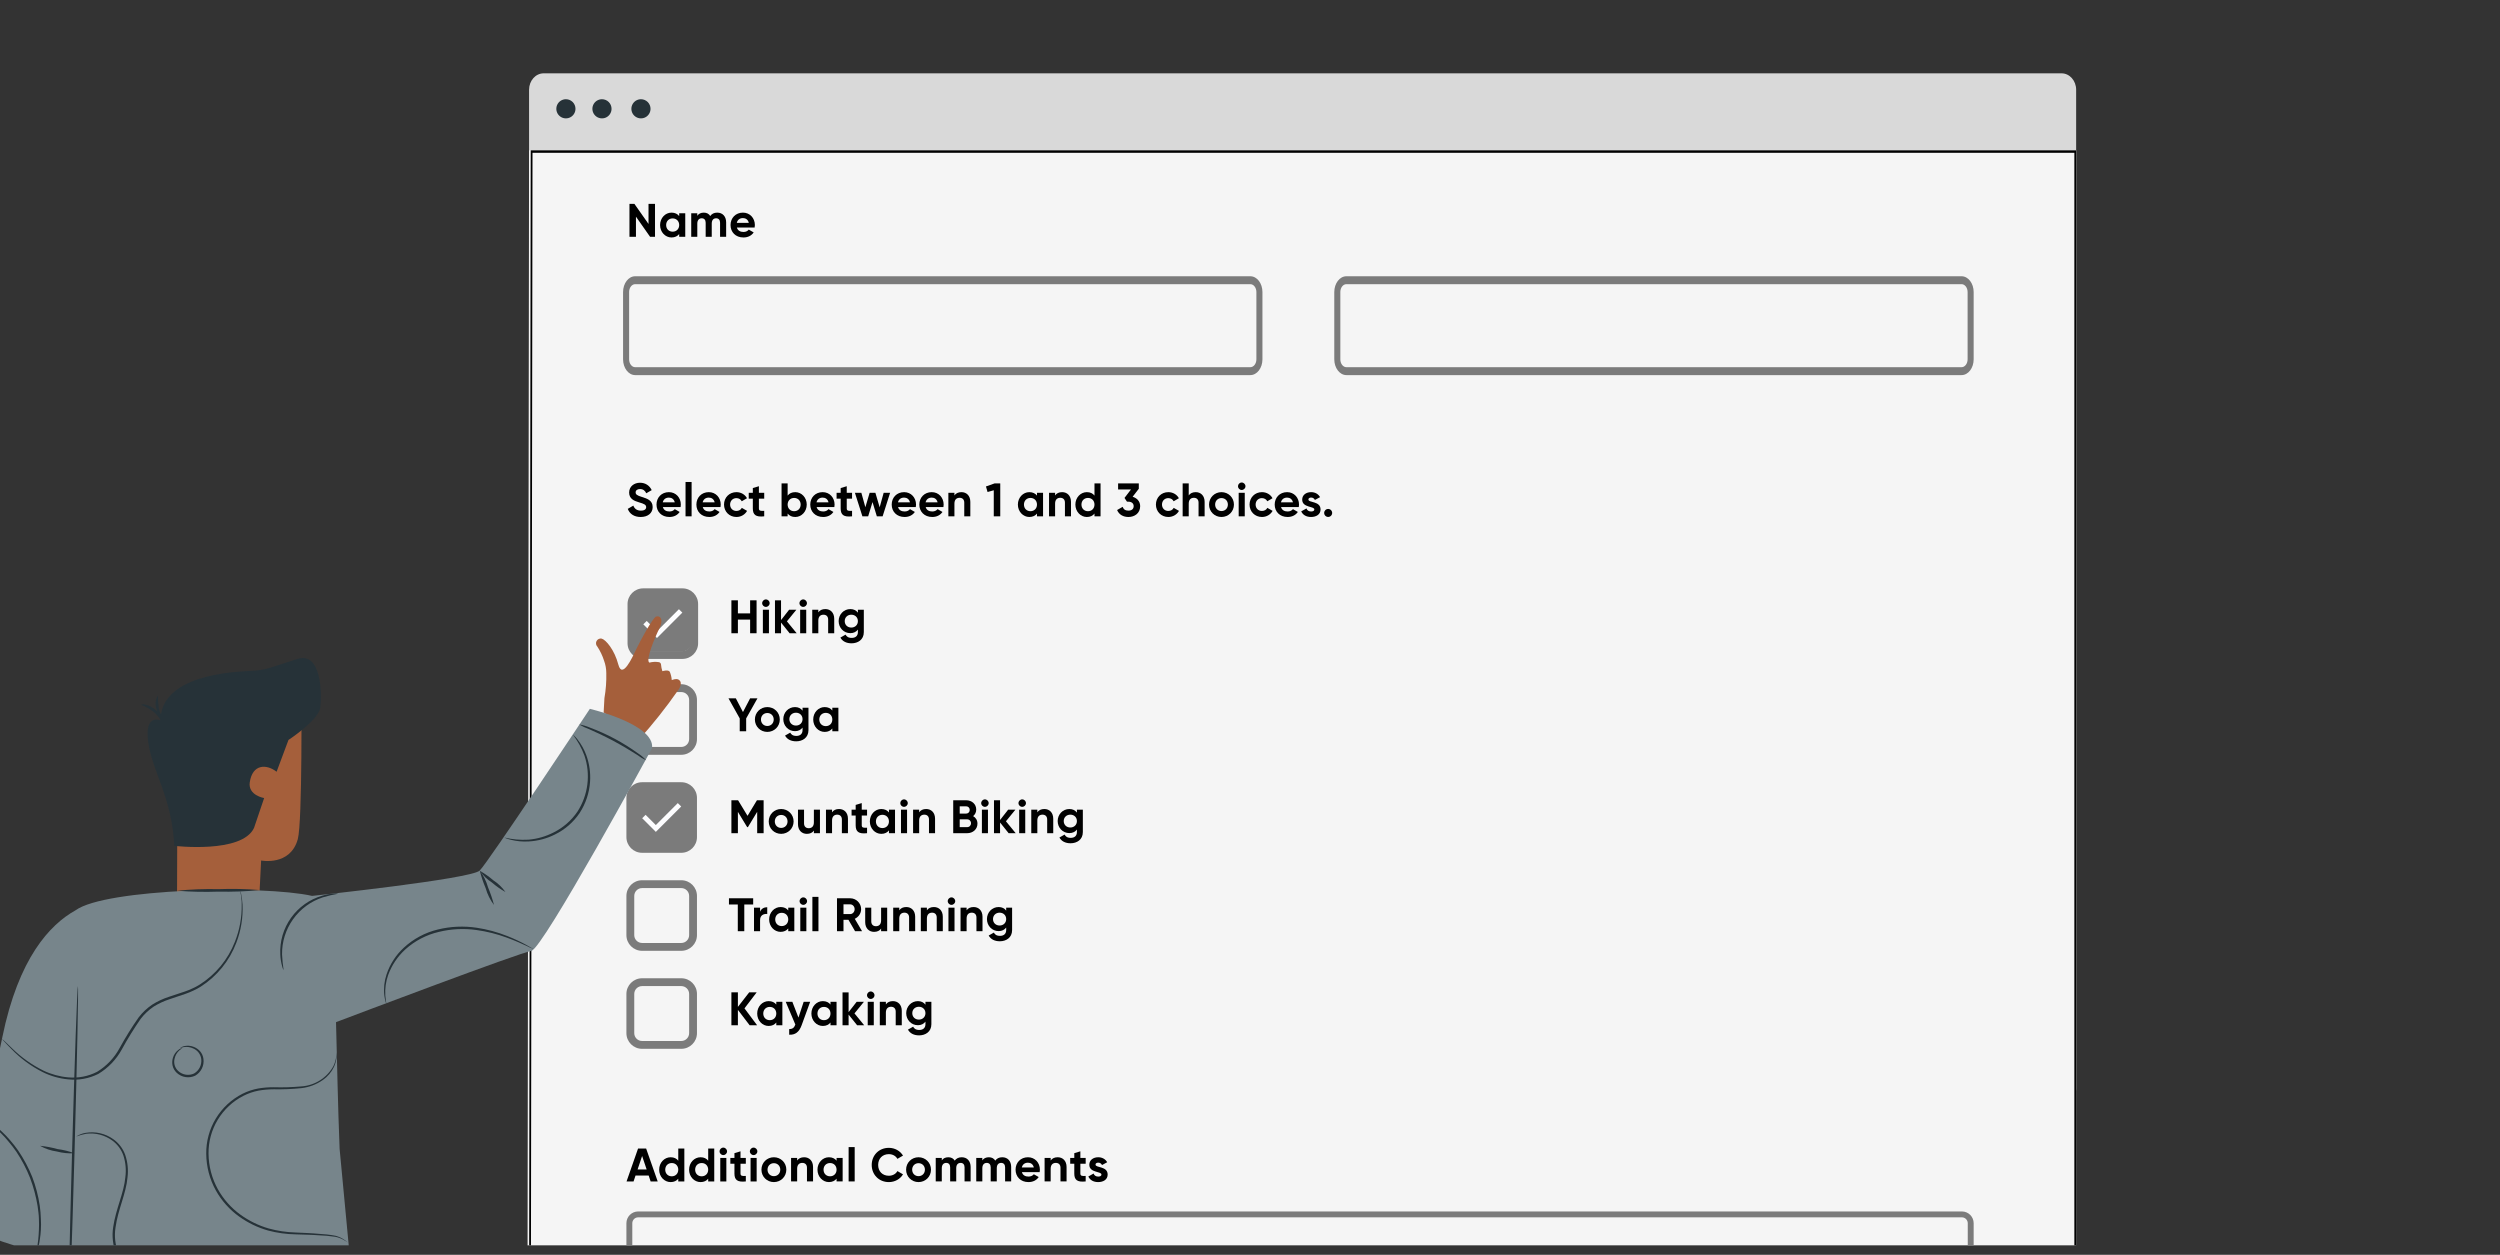 <svg width="261" height="131" viewBox="0 0 261 131" fill="none" xmlns="http://www.w3.org/2000/svg">
<rect x="0" y="0" width="261" height="131" fill="#333333" stroke="none"/>
<g clip-path="url(#clip0_551_289)">
<path d="M215.224 7.655H56.761C55.918 7.655 55.235 8.423 55.235 9.371V113.649C55.235 114.597 55.918 115.365 56.761 115.365H215.224C216.067 115.365 216.75 114.597 216.75 113.649V9.371C216.75 8.423 216.067 7.655 215.224 7.655Z" fill="#D9D9D9"/>
<path d="M216.75 142.25H55.062L55.235 15.694H216.75V142.25Z" fill="#F5F5F5"/>
<path fill-rule="evenodd" clip-rule="evenodd" d="M55.422 137.378H216.563V15.951H55.594L55.422 137.378ZM55.235 137.635L55.407 15.694H216.75V137.635H55.235Z" fill="black"/>
<path d="M67.916 11.363C67.915 11.56 67.856 11.753 67.745 11.917C67.635 12.081 67.479 12.209 67.296 12.284C67.113 12.359 66.912 12.379 66.718 12.339C66.525 12.3 66.347 12.205 66.207 12.065C66.068 11.925 65.973 11.747 65.935 11.553C65.896 11.359 65.916 11.158 65.992 10.976C66.068 10.793 66.196 10.637 66.36 10.527C66.525 10.418 66.718 10.359 66.916 10.359C67.047 10.359 67.178 10.385 67.299 10.436C67.421 10.486 67.531 10.56 67.624 10.653C67.717 10.746 67.79 10.857 67.841 10.979C67.891 11.101 67.916 11.231 67.916 11.363Z" fill="#263238"/>
<path d="M60.08 11.359C60.08 11.557 60.022 11.751 59.911 11.915C59.801 12.08 59.645 12.208 59.462 12.283C59.279 12.359 59.078 12.379 58.884 12.34C58.69 12.301 58.512 12.205 58.372 12.065C58.232 11.925 58.137 11.746 58.099 11.552C58.061 11.358 58.081 11.157 58.157 10.974C58.234 10.791 58.362 10.635 58.527 10.526C58.692 10.416 58.886 10.358 59.084 10.359C59.215 10.359 59.345 10.385 59.466 10.435C59.587 10.486 59.697 10.559 59.79 10.652C59.882 10.745 59.956 10.855 60.005 10.977C60.055 11.098 60.081 11.228 60.08 11.359Z" fill="#263238"/>
<path d="M63.846 11.363C63.845 11.56 63.786 11.753 63.676 11.917C63.566 12.081 63.409 12.209 63.226 12.284C63.044 12.359 62.843 12.379 62.649 12.339C62.455 12.3 62.277 12.205 62.138 12.065C61.998 11.925 61.903 11.747 61.865 11.553C61.827 11.359 61.847 11.158 61.922 10.976C61.998 10.793 62.127 10.637 62.291 10.527C62.455 10.418 62.648 10.359 62.846 10.359C62.978 10.359 63.108 10.385 63.23 10.436C63.351 10.486 63.462 10.56 63.554 10.653C63.647 10.746 63.721 10.857 63.771 10.979C63.821 11.101 63.846 11.231 63.846 11.363Z" fill="#263238"/>
<path d="M76.931 23.755C77.02 24.079 77.29 24.217 77.624 24.217C77.87 24.217 78.066 24.114 78.174 23.971L78.685 24.266C78.454 24.6 78.086 24.792 77.614 24.792C76.789 24.792 76.268 24.227 76.268 23.495C76.268 22.763 76.794 22.198 77.565 22.198C78.292 22.198 78.808 22.773 78.808 23.495C78.808 23.588 78.798 23.672 78.783 23.755H76.931ZM76.921 23.264H78.174C78.095 22.91 77.83 22.768 77.565 22.768C77.226 22.768 76.995 22.95 76.921 23.264Z" fill="black"/>
<path d="M74.88 22.198C75.44 22.198 75.809 22.596 75.809 23.21V24.723H75.175V23.254C75.175 22.965 75.028 22.788 74.763 22.788C74.483 22.788 74.306 22.974 74.306 23.343V24.723H73.672V23.254C73.672 22.965 73.525 22.788 73.26 22.788C72.99 22.788 72.798 22.974 72.798 23.343V24.723H72.164V22.267H72.798V22.527C72.935 22.321 73.166 22.198 73.481 22.198C73.785 22.198 74.011 22.326 74.149 22.552C74.301 22.331 74.546 22.198 74.88 22.198Z" fill="black"/>
<path d="M70.907 22.267H71.541V24.723H70.907V24.433C70.73 24.654 70.465 24.792 70.106 24.792C69.453 24.792 68.913 24.227 68.913 23.495C68.913 22.763 69.453 22.198 70.106 22.198C70.465 22.198 70.73 22.336 70.907 22.557V22.267ZM70.224 24.187C70.617 24.187 70.907 23.907 70.907 23.495C70.907 23.082 70.617 22.802 70.224 22.802C69.836 22.802 69.546 23.082 69.546 23.495C69.546 23.907 69.836 24.187 70.224 24.187Z" fill="black"/>
<path d="M67.705 21.284H68.383V24.722H67.868L66.394 22.62V24.722H65.716V21.284H66.232L67.705 23.381V21.284Z" fill="black"/>
<path d="M114.372 121.583C114.372 121.946 115.639 121.72 115.639 122.624C115.639 123.155 115.178 123.41 114.652 123.41C114.161 123.41 113.797 123.204 113.621 122.826L114.171 122.516C114.239 122.717 114.406 122.835 114.652 122.835C114.853 122.835 114.991 122.767 114.991 122.624C114.991 122.266 113.724 122.462 113.724 121.598C113.724 121.097 114.151 120.817 114.657 120.817C115.055 120.817 115.399 120.998 115.59 121.337L115.05 121.632C114.976 121.475 114.839 121.381 114.657 121.381C114.5 121.381 114.372 121.45 114.372 121.583Z" fill="black"/>
<path d="M113.345 121.495H112.79V122.517C112.79 122.782 112.981 122.787 113.345 122.767V123.342C112.456 123.44 112.156 123.18 112.156 122.517V121.495H111.729V120.886H112.156V120.39L112.79 120.198V120.886H113.345V121.495Z" fill="black"/>
<path d="M110.421 120.817C110.942 120.817 111.35 121.18 111.35 121.833V123.341H110.716V121.912C110.716 121.578 110.515 121.406 110.23 121.406C109.92 121.406 109.69 121.588 109.69 122.015V123.341H109.056V120.885H109.69V121.16C109.837 120.939 110.092 120.817 110.421 120.817Z" fill="black"/>
<path d="M106.688 122.374C106.777 122.698 107.047 122.835 107.381 122.835C107.626 122.835 107.823 122.732 107.931 122.59L108.442 122.884C108.211 123.218 107.843 123.41 107.371 123.41C106.546 123.41 106.025 122.845 106.025 122.113C106.025 121.381 106.551 120.817 107.322 120.817C108.049 120.817 108.565 121.391 108.565 122.113C108.565 122.207 108.555 122.29 108.54 122.374H106.688ZM106.678 121.882H107.931C107.852 121.529 107.587 121.386 107.322 121.386C106.983 121.386 106.752 121.568 106.678 121.882Z" fill="black"/>
<path d="M104.637 120.817C105.197 120.817 105.566 121.214 105.566 121.828V123.341H104.932V121.873C104.932 121.583 104.785 121.406 104.519 121.406C104.24 121.406 104.063 121.593 104.063 121.961V123.341H103.429V121.873C103.429 121.583 103.282 121.406 103.017 121.406C102.746 121.406 102.555 121.593 102.555 121.961V123.341H101.921V120.885H102.555V121.146C102.692 120.939 102.923 120.817 103.238 120.817C103.542 120.817 103.768 120.944 103.906 121.17C104.058 120.949 104.303 120.817 104.637 120.817Z" fill="black"/>
<path d="M100.406 120.817C100.966 120.817 101.334 121.214 101.334 121.828V123.341H100.7V121.873C100.7 121.583 100.553 121.406 100.288 121.406C100.008 121.406 99.831 121.593 99.831 121.961V123.341H99.197V121.873C99.197 121.583 99.05 121.406 98.785 121.406C98.515 121.406 98.323 121.593 98.323 121.961V123.341H97.69V120.885H98.323V121.146C98.461 120.939 98.692 120.817 99.006 120.817C99.31 120.817 99.536 120.944 99.674 121.17C99.826 120.949 100.072 120.817 100.406 120.817Z" fill="black"/>
<path d="M95.893 123.41C95.171 123.41 94.597 122.845 94.597 122.113C94.597 121.381 95.171 120.817 95.893 120.817C96.615 120.817 97.195 121.381 97.195 122.113C97.195 122.845 96.615 123.41 95.893 123.41ZM95.893 122.791C96.271 122.791 96.561 122.511 96.561 122.113C96.561 121.715 96.271 121.436 95.893 121.436C95.52 121.436 95.23 121.715 95.23 122.113C95.23 122.511 95.52 122.791 95.893 122.791Z" fill="black"/>
<path d="M92.795 123.411C91.754 123.411 91.007 122.625 91.007 121.623C91.007 120.616 91.754 119.835 92.795 119.835C93.424 119.835 93.979 120.154 94.274 120.645L93.689 120.984C93.522 120.68 93.188 120.493 92.795 120.493C92.123 120.493 91.68 120.96 91.68 121.623C91.68 122.281 92.123 122.748 92.795 122.748C93.188 122.748 93.527 122.561 93.689 122.261L94.274 122.6C93.984 123.091 93.429 123.411 92.795 123.411Z" fill="black"/>
<path d="M88.596 123.341V119.756H89.229V123.341H88.596Z" fill="black"/>
<path d="M87.338 120.885H87.972V123.341H87.338V123.051C87.162 123.272 86.896 123.41 86.538 123.41C85.885 123.41 85.344 122.845 85.344 122.113C85.344 121.381 85.885 120.817 86.538 120.817C86.896 120.817 87.162 120.954 87.338 121.175V120.885ZM86.656 122.806C87.049 122.806 87.338 122.526 87.338 122.113C87.338 121.701 87.049 121.421 86.656 121.421C86.268 121.421 85.978 121.701 85.978 122.113C85.978 122.526 86.268 122.806 86.656 122.806Z" fill="black"/>
<path d="M83.954 120.817C84.474 120.817 84.882 121.18 84.882 121.833V123.341H84.248V121.912C84.248 121.578 84.047 121.406 83.762 121.406C83.453 121.406 83.222 121.588 83.222 122.015V123.341H82.588V120.885H83.222V121.16C83.369 120.939 83.624 120.817 83.954 120.817Z" fill="black"/>
<path d="M80.792 123.41C80.07 123.41 79.495 122.845 79.495 122.113C79.495 121.381 80.07 120.817 80.792 120.817C81.514 120.817 82.093 121.381 82.093 122.113C82.093 122.845 81.514 123.41 80.792 123.41ZM80.792 122.791C81.17 122.791 81.46 122.511 81.46 122.113C81.46 121.715 81.17 121.436 80.792 121.436C80.418 121.436 80.129 121.715 80.129 122.113C80.129 122.511 80.418 122.791 80.792 122.791Z" fill="black"/>
<path d="M78.674 120.591C78.463 120.591 78.286 120.414 78.286 120.203C78.286 119.992 78.463 119.81 78.674 119.81C78.891 119.81 79.067 119.992 79.067 120.203C79.067 120.414 78.891 120.591 78.674 120.591ZM78.36 123.342V120.886H78.994V123.342H78.36Z" fill="black"/>
<path d="M77.864 121.495H77.309V122.517C77.309 122.782 77.501 122.787 77.864 122.767V123.342C76.975 123.44 76.676 123.18 76.676 122.517V121.495H76.248V120.886H76.676V120.39L77.309 120.198V120.886H77.864V121.495Z" fill="black"/>
<path d="M75.511 120.591C75.3 120.591 75.123 120.414 75.123 120.203C75.123 119.992 75.3 119.81 75.511 119.81C75.727 119.81 75.904 119.992 75.904 120.203C75.904 120.414 75.727 120.591 75.511 120.591ZM75.197 123.342V120.886H75.831V123.342H75.197Z" fill="black"/>
<path d="M73.935 119.904H74.568V123.342H73.935V123.052C73.758 123.278 73.498 123.411 73.139 123.411C72.481 123.411 71.941 122.846 71.941 122.114C71.941 121.382 72.481 120.817 73.139 120.817C73.498 120.817 73.758 120.95 73.935 121.176V119.904ZM73.257 122.807C73.645 122.807 73.935 122.527 73.935 122.114C73.935 121.701 73.645 121.421 73.257 121.421C72.864 121.421 72.574 121.701 72.574 122.114C72.574 122.527 72.864 122.807 73.257 122.807Z" fill="black"/>
<path d="M70.811 119.904H71.445V123.342H70.811V123.052C70.634 123.278 70.374 123.411 70.015 123.411C69.357 123.411 68.817 122.846 68.817 122.114C68.817 121.382 69.357 120.817 70.015 120.817C70.374 120.817 70.634 120.95 70.811 121.176V119.904ZM70.133 122.807C70.521 122.807 70.811 122.527 70.811 122.114C70.811 121.701 70.521 121.421 70.133 121.421C69.74 121.421 69.451 121.701 69.451 122.114C69.451 122.527 69.74 122.807 70.133 122.807Z" fill="black"/>
<path d="M67.926 123.342L67.72 122.723H66.35L66.144 123.342H65.412L66.615 119.904H67.455L68.663 123.342H67.926ZM66.566 122.089H67.509L67.037 120.685L66.566 122.089Z" fill="black"/>
<path d="M138.661 53.969C138.43 53.969 138.243 53.782 138.243 53.551C138.243 53.321 138.43 53.134 138.661 53.134C138.892 53.134 139.078 53.321 139.078 53.551C139.078 53.782 138.892 53.969 138.661 53.969Z" fill="black"/>
<path d="M136.597 52.146C136.597 52.51 137.865 52.284 137.865 53.187C137.865 53.718 137.403 53.973 136.877 53.973C136.386 53.973 136.023 53.767 135.846 53.389L136.396 53.079C136.465 53.281 136.632 53.399 136.877 53.399C137.079 53.399 137.216 53.33 137.216 53.187C137.216 52.829 135.949 53.025 135.949 52.161C135.949 51.66 136.376 51.38 136.882 51.38C137.28 51.38 137.624 51.562 137.815 51.901L137.275 52.195C137.201 52.038 137.064 51.945 136.882 51.945C136.725 51.945 136.597 52.014 136.597 52.146Z" fill="black"/>
<path d="M133.741 52.937C133.83 53.261 134.1 53.399 134.434 53.399C134.679 53.399 134.876 53.295 134.984 53.153L135.495 53.448C135.264 53.782 134.895 53.973 134.424 53.973C133.599 53.973 133.078 53.408 133.078 52.677C133.078 51.945 133.604 51.38 134.375 51.38C135.102 51.38 135.617 51.955 135.617 52.677C135.617 52.77 135.608 52.853 135.593 52.937H133.741ZM133.731 52.446H134.984C134.905 52.092 134.64 51.95 134.375 51.95C134.036 51.95 133.805 52.131 133.731 52.446Z" fill="black"/>
<path d="M131.75 53.973C131.003 53.973 130.453 53.408 130.453 52.677C130.453 51.945 131.003 51.38 131.75 51.38C132.231 51.38 132.649 51.635 132.85 52.014L132.305 52.333C132.207 52.131 131.995 52.004 131.745 52.004C131.367 52.004 131.087 52.284 131.087 52.677C131.087 53.065 131.367 53.344 131.745 53.344C132 53.344 132.212 53.222 132.31 53.02L132.86 53.335C132.649 53.718 132.231 53.973 131.75 53.973Z" fill="black"/>
<path d="M129.633 51.154C129.421 51.154 129.245 50.977 129.245 50.766C129.245 50.555 129.421 50.373 129.633 50.373C129.849 50.373 130.026 50.555 130.026 50.766C130.026 50.977 129.849 51.154 129.633 51.154ZM129.318 53.905V51.449H129.952V53.905H129.318Z" fill="black"/>
<path d="M127.522 53.973C126.8 53.973 126.225 53.408 126.225 52.677C126.225 51.945 126.8 51.38 127.522 51.38C128.244 51.38 128.823 51.945 128.823 52.677C128.823 53.408 128.244 53.973 127.522 53.973ZM127.522 53.354C127.9 53.354 128.19 53.074 128.19 52.677C128.19 52.279 127.9 51.999 127.522 51.999C127.149 51.999 126.859 52.279 126.859 52.677C126.859 53.074 127.149 53.354 127.522 53.354Z" fill="black"/>
<path d="M124.834 51.38C125.355 51.38 125.763 51.744 125.763 52.397V53.905H125.129V52.476C125.129 52.142 124.928 51.97 124.643 51.97C124.333 51.97 124.103 52.151 124.103 52.579V53.905H123.469V50.467H124.103V51.724C124.25 51.503 124.505 51.38 124.834 51.38Z" fill="black"/>
<path d="M121.975 53.973C121.228 53.973 120.678 53.408 120.678 52.677C120.678 51.945 121.228 51.38 121.975 51.38C122.456 51.38 122.874 51.635 123.075 52.014L122.53 52.333C122.432 52.131 122.22 52.004 121.97 52.004C121.592 52.004 121.312 52.284 121.312 52.677C121.312 53.065 121.592 53.344 121.97 53.344C122.225 53.344 122.436 53.222 122.535 53.02L123.085 53.335C122.874 53.718 122.456 53.973 121.975 53.973Z" fill="black"/>
<path d="M118.247 51.862C118.694 51.994 119.033 52.338 119.033 52.844C119.033 53.581 118.454 53.974 117.805 53.974C117.29 53.974 116.823 53.738 116.626 53.247L117.206 52.913C117.29 53.168 117.481 53.311 117.805 53.311C118.159 53.311 118.355 53.124 118.355 52.844C118.355 52.569 118.159 52.377 117.805 52.377H117.658L117.398 51.984L118.075 51.1H116.73V50.467H118.891V51.027L118.247 51.862Z" fill="black"/>
<path d="M114.264 50.467H114.898V53.905H114.264V53.615C114.087 53.841 113.827 53.974 113.468 53.974C112.81 53.974 112.27 53.409 112.27 52.677C112.27 51.945 112.81 51.38 113.468 51.38C113.827 51.38 114.087 51.513 114.264 51.739V50.467ZM113.586 53.37C113.974 53.37 114.264 53.09 114.264 52.677C114.264 52.264 113.974 51.984 113.586 51.984C113.193 51.984 112.904 52.264 112.904 52.677C112.904 53.09 113.193 53.37 113.586 53.37Z" fill="black"/>
<path d="M110.884 51.38C111.405 51.38 111.812 51.743 111.812 52.397V53.904H111.179V52.475C111.179 52.141 110.977 51.969 110.693 51.969C110.383 51.969 110.152 52.151 110.152 52.578V53.904H109.519V51.449H110.152V51.724C110.3 51.503 110.555 51.38 110.884 51.38Z" fill="black"/>
<path d="M108.261 51.449H108.895V53.904H108.261V53.615C108.085 53.836 107.819 53.973 107.461 53.973C106.808 53.973 106.267 53.408 106.267 52.677C106.267 51.945 106.808 51.38 107.461 51.38C107.819 51.38 108.085 51.517 108.261 51.738V51.449ZM107.579 53.369C107.972 53.369 108.261 53.089 108.261 52.677C108.261 52.264 107.972 51.984 107.579 51.984C107.191 51.984 106.901 52.264 106.901 52.677C106.901 53.089 107.191 53.369 107.579 53.369Z" fill="black"/>
<path d="M103.837 50.467H104.427V53.905H103.749V51.184L103.101 51.366L102.934 50.786L103.837 50.467Z" fill="black"/>
<path d="M100.374 51.38C100.895 51.38 101.302 51.743 101.302 52.397V53.904H100.669V52.475C100.669 52.141 100.467 51.969 100.183 51.969C99.873 51.969 99.642 52.151 99.642 52.578V53.904H99.009V51.449H99.642V51.724C99.79 51.503 100.045 51.38 100.374 51.38Z" fill="black"/>
<path d="M96.641 52.937C96.729 53.261 96.999 53.399 97.334 53.399C97.579 53.399 97.775 53.295 97.884 53.153L98.394 53.448C98.164 53.782 97.795 53.973 97.324 53.973C96.499 53.973 95.978 53.408 95.978 52.677C95.978 51.945 96.503 51.38 97.275 51.38C98.001 51.38 98.517 51.955 98.517 52.677C98.517 52.77 98.507 52.853 98.493 52.937H96.641ZM96.631 52.446H97.884C97.805 52.092 97.54 51.95 97.275 51.95C96.936 51.95 96.705 52.131 96.631 52.446Z" fill="black"/>
<path d="M93.757 52.937C93.846 53.261 94.116 53.399 94.45 53.399C94.695 53.399 94.892 53.295 95 53.153L95.511 53.448C95.28 53.782 94.911 53.973 94.44 53.973C93.615 53.973 93.094 53.408 93.094 52.677C93.094 51.945 93.62 51.38 94.391 51.38C95.118 51.38 95.633 51.955 95.633 52.677C95.633 52.77 95.624 52.853 95.609 52.937H93.757ZM93.747 52.446H95C94.921 52.092 94.656 51.95 94.391 51.95C94.052 51.95 93.821 52.131 93.747 52.446Z" fill="black"/>
<path d="M92.254 51.449H92.927L92.146 53.904H91.542L91.09 52.416L90.638 53.904H90.034L89.253 51.449H89.926L90.344 52.957L90.79 51.449H91.39L91.837 52.962L92.254 51.449Z" fill="black"/>
<path d="M88.955 52.058H88.4V53.08C88.4 53.345 88.591 53.35 88.955 53.33V53.905C88.066 54.003 87.766 53.743 87.766 53.08V52.058H87.339V51.449H87.766V50.953L88.4 50.761V51.449H88.955V52.058Z" fill="black"/>
<path d="M85.254 52.937C85.343 53.261 85.613 53.399 85.947 53.399C86.192 53.399 86.389 53.295 86.497 53.153L87.008 53.448C86.777 53.782 86.409 53.973 85.937 53.973C85.112 53.973 84.591 53.408 84.591 52.677C84.591 51.945 85.117 51.38 85.888 51.38C86.615 51.38 87.13 51.955 87.13 52.677C87.13 52.77 87.121 52.853 87.106 52.937H85.254ZM85.244 52.446H86.497C86.418 52.092 86.153 51.95 85.888 51.95C85.549 51.95 85.318 52.131 85.244 52.446Z" fill="black"/>
<path d="M83.025 51.38C83.683 51.38 84.223 51.945 84.223 52.677C84.223 53.409 83.683 53.974 83.025 53.974C82.666 53.974 82.406 53.841 82.229 53.615V53.905H81.595V50.467H82.229V51.739C82.406 51.513 82.666 51.38 83.025 51.38ZM82.907 53.37C83.3 53.37 83.589 53.09 83.589 52.677C83.589 52.264 83.3 51.984 82.907 51.984C82.519 51.984 82.229 52.264 82.229 52.677C82.229 53.09 82.519 53.37 82.907 53.37Z" fill="black"/>
<path d="M79.784 52.058H79.229V53.08C79.229 53.345 79.421 53.35 79.784 53.33V53.905C78.895 54.003 78.595 53.743 78.595 53.08V52.058H78.168V51.449H78.595V50.953L79.229 50.761V51.449H79.784V52.058Z" fill="black"/>
<path d="M76.885 53.973C76.138 53.973 75.588 53.408 75.588 52.677C75.588 51.945 76.138 51.38 76.885 51.38C77.366 51.38 77.784 51.635 77.985 52.014L77.44 52.333C77.342 52.131 77.131 52.004 76.88 52.004C76.502 52.004 76.222 52.284 76.222 52.677C76.222 53.065 76.502 53.344 76.88 53.344C77.135 53.344 77.347 53.222 77.445 53.02L77.995 53.335C77.784 53.718 77.366 53.973 76.885 53.973Z" fill="black"/>
<path d="M73.368 52.937C73.456 53.261 73.726 53.399 74.06 53.399C74.306 53.399 74.502 53.295 74.61 53.153L75.121 53.448C74.89 53.782 74.522 53.973 74.05 53.973C73.225 53.973 72.704 53.408 72.704 52.677C72.704 51.945 73.23 51.38 74.001 51.38C74.728 51.38 75.244 51.955 75.244 52.677C75.244 52.77 75.234 52.853 75.219 52.937H73.368ZM73.358 52.446H74.61C74.532 52.092 74.266 51.95 74.001 51.95C73.662 51.95 73.431 52.131 73.358 52.446Z" fill="black"/>
<path d="M71.57 53.905V50.319H72.203V53.905H71.57Z" fill="black"/>
<path d="M69.202 52.937C69.29 53.261 69.56 53.399 69.894 53.399C70.14 53.399 70.337 53.295 70.445 53.153L70.955 53.448C70.725 53.782 70.356 53.973 69.885 53.973C69.059 53.973 68.539 53.408 68.539 52.677C68.539 51.945 69.064 51.38 69.835 51.38C70.562 51.38 71.078 51.955 71.078 52.677C71.078 52.77 71.068 52.853 71.054 52.937H69.202ZM69.192 52.446H70.445C70.366 52.092 70.101 51.95 69.835 51.95C69.497 51.95 69.266 52.131 69.192 52.446Z" fill="black"/>
<path d="M66.89 53.974C66.188 53.974 65.726 53.635 65.539 53.124L66.119 52.785C66.242 53.105 66.482 53.311 66.91 53.311C67.317 53.311 67.46 53.139 67.46 52.947C67.46 52.692 67.229 52.594 66.718 52.446C66.193 52.294 65.682 52.073 65.682 51.42C65.682 50.772 66.222 50.398 66.811 50.398C67.376 50.398 67.809 50.688 68.039 51.169L67.47 51.498C67.347 51.238 67.16 51.056 66.811 51.056C66.527 51.056 66.36 51.204 66.36 51.4C66.36 51.611 66.492 51.724 67.013 51.882C67.558 52.053 68.138 52.235 68.138 52.938C68.138 53.581 67.622 53.974 66.89 53.974Z" fill="black"/>
<path d="M89.564 63.655H90.183V65.993C90.183 66.799 89.549 67.162 88.901 67.162C88.375 67.162 87.953 66.961 87.737 66.563L88.277 66.254C88.38 66.445 88.542 66.597 88.921 66.597C89.318 66.597 89.564 66.381 89.564 65.993V65.728C89.392 65.959 89.127 66.101 88.778 66.101C88.081 66.101 87.555 65.537 87.555 64.844C87.555 64.156 88.081 63.587 88.778 63.587C89.127 63.587 89.392 63.729 89.564 63.96V63.655ZM88.876 65.517C89.274 65.517 89.564 65.237 89.564 64.844C89.564 64.456 89.274 64.176 88.876 64.176C88.479 64.176 88.189 64.456 88.189 64.844C88.189 65.237 88.479 65.517 88.876 65.517Z" fill="black"/>
<path d="M86.165 63.587C86.685 63.587 87.093 63.95 87.093 64.603V66.111H86.459V64.682C86.459 64.348 86.258 64.176 85.973 64.176C85.663 64.176 85.433 64.358 85.433 64.785V66.111H84.799V63.655H85.433V63.931C85.58 63.709 85.835 63.587 86.165 63.587Z" fill="black"/>
<path d="M83.851 63.36C83.639 63.36 83.463 63.184 83.463 62.972C83.463 62.761 83.639 62.579 83.851 62.579C84.067 62.579 84.244 62.761 84.244 62.972C84.244 63.184 84.067 63.36 83.851 63.36ZM83.536 66.111V63.655H84.17V66.111H83.536Z" fill="black"/>
<path d="M83.171 66.111H82.434L81.54 64.996V66.111H80.907V62.673H81.54V64.736L82.385 63.655H83.141L82.154 64.868L83.171 66.111Z" fill="black"/>
<path d="M79.959 63.36C79.747 63.36 79.57 63.184 79.57 62.972C79.57 62.761 79.747 62.579 79.959 62.579C80.175 62.579 80.351 62.761 80.351 62.972C80.351 63.184 80.175 63.36 79.959 63.36ZM79.644 66.111V63.655H80.278V66.111H79.644Z" fill="black"/>
<path d="M78.313 62.673H78.986V66.111H78.313V64.686H77.036V66.111H76.358V62.673H77.036V64.038H78.313V62.673Z" fill="black"/>
<path d="M86.894 73.888H87.528V76.343H86.894V76.054C86.718 76.275 86.453 76.412 86.094 76.412C85.441 76.412 84.9 75.847 84.9 75.115C84.9 74.384 85.441 73.819 86.094 73.819C86.453 73.819 86.718 73.956 86.894 74.177V73.888ZM86.212 75.808C86.605 75.808 86.894 75.528 86.894 75.115C86.894 74.703 86.605 74.423 86.212 74.423C85.824 74.423 85.534 74.703 85.534 75.115C85.534 75.528 85.824 75.808 86.212 75.808Z" fill="black"/>
<path d="M83.786 73.888H84.404V76.225C84.404 77.031 83.771 77.394 83.123 77.394C82.597 77.394 82.175 77.193 81.959 76.795L82.499 76.486C82.602 76.677 82.764 76.83 83.142 76.83C83.54 76.83 83.786 76.614 83.786 76.225V75.96C83.614 76.191 83.348 76.334 83 76.334C82.302 76.334 81.777 75.769 81.777 75.076C81.777 74.389 82.302 73.819 83 73.819C83.348 73.819 83.614 73.961 83.786 74.192V73.888ZM83.098 75.749C83.496 75.749 83.786 75.469 83.786 75.076C83.786 74.688 83.496 74.408 83.098 74.408C82.7 74.408 82.41 74.688 82.41 75.076C82.41 75.469 82.7 75.749 83.098 75.749Z" fill="black"/>
<path d="M80.108 76.412C79.386 76.412 78.811 75.847 78.811 75.115C78.811 74.384 79.386 73.819 80.108 73.819C80.83 73.819 81.41 74.384 81.41 75.115C81.41 75.847 80.83 76.412 80.108 76.412ZM80.108 75.793C80.486 75.793 80.776 75.513 80.776 75.115C80.776 74.718 80.486 74.438 80.108 74.438C79.735 74.438 79.445 74.718 79.445 75.115C79.445 75.513 79.735 75.793 80.108 75.793Z" fill="black"/>
<path d="M79.079 72.905L77.9 75.002V76.343H77.227V75.002L76.053 72.905H76.82L77.566 74.339L78.313 72.905H79.079Z" fill="black"/>
<path d="M112.43 84.53H113.049V86.868C113.049 87.673 112.415 88.037 111.767 88.037C111.241 88.037 110.819 87.835 110.603 87.437L111.143 87.128C111.246 87.32 111.408 87.472 111.786 87.472C112.184 87.472 112.43 87.256 112.43 86.868V86.602C112.258 86.833 111.993 86.976 111.644 86.976C110.946 86.976 110.421 86.411 110.421 85.718C110.421 85.031 110.946 84.461 111.644 84.461C111.993 84.461 112.258 84.603 112.43 84.834V84.53ZM111.742 86.391C112.14 86.391 112.43 86.111 112.43 85.718C112.43 85.33 112.14 85.05 111.742 85.05C111.344 85.05 111.054 85.33 111.054 85.718C111.054 86.111 111.344 86.391 111.742 86.391Z" fill="black"/>
<path d="M109.03 84.461C109.551 84.461 109.958 84.824 109.958 85.478V86.986H109.325V85.556C109.325 85.222 109.123 85.05 108.839 85.05C108.529 85.05 108.298 85.232 108.298 85.659V86.986H107.665V84.53H108.298V84.805C108.446 84.584 108.701 84.461 109.03 84.461Z" fill="black"/>
<path d="M106.716 84.235C106.505 84.235 106.328 84.058 106.328 83.847C106.328 83.636 106.505 83.454 106.716 83.454C106.933 83.454 107.109 83.636 107.109 83.847C107.109 84.058 106.933 84.235 106.716 84.235ZM106.402 86.985V84.529H107.036V86.985H106.402Z" fill="black"/>
<path d="M106.037 86.985H105.3L104.406 85.87V86.985H103.772V83.547H104.406V85.61L105.251 84.529H106.007L105.02 85.743L106.037 86.985Z" fill="black"/>
<path d="M102.824 84.235C102.613 84.235 102.436 84.058 102.436 83.847C102.436 83.636 102.613 83.454 102.824 83.454C103.04 83.454 103.217 83.636 103.217 83.847C103.217 84.058 103.04 84.235 102.824 84.235ZM102.51 86.985V84.529H103.143V86.985H102.51Z" fill="black"/>
<path d="M101.594 85.202C101.869 85.359 102.046 85.63 102.046 85.988C102.046 86.578 101.569 86.985 100.975 86.985H99.516V83.547H100.872C101.452 83.547 101.918 83.94 101.918 84.515C101.918 84.809 101.795 85.04 101.594 85.202ZM100.872 84.181H100.194V84.937H100.872C101.083 84.937 101.24 84.775 101.24 84.559C101.24 84.343 101.088 84.181 100.872 84.181ZM100.975 86.352C101.206 86.352 101.373 86.18 101.373 85.944C101.373 85.713 101.206 85.541 100.975 85.541H100.194V86.352H100.975Z" fill="black"/>
<path d="M96.691 84.461C97.212 84.461 97.62 84.824 97.62 85.478V86.986H96.986V85.556C96.986 85.222 96.785 85.05 96.5 85.05C96.19 85.05 95.96 85.232 95.96 85.659V86.986H95.326V84.53H95.96V84.805C96.107 84.584 96.362 84.461 96.691 84.461Z" fill="black"/>
<path d="M94.378 84.235C94.166 84.235 93.99 84.058 93.99 83.847C93.99 83.636 94.166 83.454 94.378 83.454C94.594 83.454 94.771 83.636 94.771 83.847C94.771 84.058 94.594 84.235 94.378 84.235ZM94.063 86.985V84.529H94.697V86.985H94.063Z" fill="black"/>
<path d="M92.806 84.53H93.44V86.986H92.806V86.696C92.629 86.917 92.364 87.054 92.005 87.054C91.352 87.054 90.812 86.489 90.812 85.758C90.812 85.026 91.352 84.461 92.005 84.461C92.364 84.461 92.629 84.599 92.806 84.82V84.53ZM92.123 86.45C92.516 86.45 92.806 86.17 92.806 85.758C92.806 85.345 92.516 85.065 92.123 85.065C91.735 85.065 91.446 85.345 91.446 85.758C91.446 86.17 91.735 86.45 92.123 86.45Z" fill="black"/>
<path d="M90.521 85.138H89.966V86.16C89.966 86.425 90.157 86.43 90.521 86.411V86.985C89.632 87.084 89.332 86.823 89.332 86.16V85.138H88.905V84.529H89.332V84.033L89.966 83.842V84.529H90.521V85.138Z" fill="black"/>
<path d="M87.597 84.461C88.118 84.461 88.526 84.824 88.526 85.478V86.986H87.892V85.556C87.892 85.222 87.691 85.05 87.406 85.05C87.097 85.05 86.866 85.232 86.866 85.659V86.986H86.232V84.53H86.866V84.805C87.013 84.584 87.268 84.461 87.597 84.461Z" fill="black"/>
<path d="M84.969 84.53H85.603V86.986H84.969V86.711C84.822 86.932 84.566 87.055 84.237 87.055C83.716 87.055 83.309 86.691 83.309 86.038V84.53H83.942V85.959C83.942 86.293 84.144 86.465 84.429 86.465C84.738 86.465 84.969 86.284 84.969 85.856V84.53Z" fill="black"/>
<path d="M81.552 87.054C80.83 87.054 80.255 86.489 80.255 85.758C80.255 85.026 80.83 84.461 81.552 84.461C82.274 84.461 82.853 85.026 82.853 85.758C82.853 86.489 82.274 87.054 81.552 87.054ZM81.552 86.435C81.93 86.435 82.22 86.155 82.22 85.758C82.22 85.36 81.93 85.08 81.552 85.08C81.178 85.08 80.889 85.36 80.889 85.758C80.889 86.155 81.178 86.435 81.552 86.435Z" fill="black"/>
<path d="M79.722 83.547V86.985H79.05V84.755L78.082 86.351H78.004L77.036 84.76V86.985H76.358V83.547H77.055L78.043 85.173L79.025 83.547H79.722Z" fill="black"/>
<path d="M105.046 94.762H105.664V97.1C105.664 97.906 105.031 98.269 104.383 98.269C103.857 98.269 103.435 98.068 103.218 97.67L103.759 97.361C103.862 97.552 104.024 97.704 104.402 97.704C104.8 97.704 105.046 97.488 105.046 97.1V96.835C104.874 97.066 104.608 97.208 104.26 97.208C103.562 97.208 103.037 96.644 103.037 95.951C103.037 95.263 103.562 94.694 104.26 94.694C104.608 94.694 104.874 94.836 105.046 95.067V94.762ZM104.358 96.624C104.756 96.624 105.046 96.344 105.046 95.951C105.046 95.563 104.756 95.283 104.358 95.283C103.96 95.283 103.67 95.563 103.67 95.951C103.67 96.344 103.96 96.624 104.358 96.624Z" fill="black"/>
<path d="M101.646 94.694C102.167 94.694 102.574 95.057 102.574 95.71V97.218H101.941V95.789C101.941 95.455 101.739 95.283 101.454 95.283C101.145 95.283 100.914 95.465 100.914 95.892V97.218H100.281V94.762H100.914V95.037C101.062 94.816 101.317 94.694 101.646 94.694Z" fill="black"/>
<path d="M99.332 94.467C99.121 94.467 98.944 94.29 98.944 94.079C98.944 93.868 99.121 93.686 99.332 93.686C99.548 93.686 99.725 93.868 99.725 94.079C99.725 94.29 99.548 94.467 99.332 94.467ZM99.018 97.218V94.762H99.652V97.218H99.018Z" fill="black"/>
<path d="M97.499 94.694C98.02 94.694 98.428 95.057 98.428 95.71V97.218H97.794V95.789C97.794 95.455 97.593 95.283 97.308 95.283C96.999 95.283 96.768 95.465 96.768 95.892V97.218H96.134V94.762H96.768V95.037C96.915 94.816 97.171 94.694 97.499 94.694Z" fill="black"/>
<path d="M94.616 94.694C95.136 94.694 95.544 95.057 95.544 95.71V97.218H94.91V95.789C94.91 95.455 94.709 95.283 94.424 95.283C94.115 95.283 93.884 95.465 93.884 95.892V97.218H93.25V94.762H93.884V95.037C94.031 94.816 94.287 94.694 94.616 94.694Z" fill="black"/>
<path d="M91.987 94.762H92.621V97.218H91.987V96.943C91.84 97.164 91.585 97.287 91.255 97.287C90.735 97.287 90.327 96.923 90.327 96.27V94.762H90.961V96.192C90.961 96.525 91.162 96.697 91.447 96.697C91.756 96.697 91.987 96.516 91.987 96.088V94.762Z" fill="black"/>
<path d="M89.269 97.218L88.576 96.025H88.06V97.218H87.382V93.78H88.758C89.391 93.78 89.902 94.291 89.902 94.92C89.902 95.352 89.632 95.74 89.239 95.922L90 97.218H89.269ZM88.06 94.414V95.431H88.758C89.013 95.431 89.224 95.205 89.224 94.92C89.224 94.635 89.013 94.414 88.758 94.414H88.06Z" fill="black"/>
<path d="M84.813 97.218V93.633H85.447V97.218H84.813Z" fill="black"/>
<path d="M83.865 94.467C83.654 94.467 83.477 94.29 83.477 94.079C83.477 93.868 83.654 93.686 83.865 93.686C84.081 93.686 84.258 93.868 84.258 94.079C84.258 94.29 84.081 94.467 83.865 94.467ZM83.551 97.218V94.762H84.184V97.218H83.551Z" fill="black"/>
<path d="M82.293 94.762H82.927V97.218H82.293V96.928C82.117 97.149 81.852 97.287 81.493 97.287C80.84 97.287 80.299 96.722 80.299 95.99C80.299 95.258 80.84 94.694 81.493 94.694C81.852 94.694 82.117 94.831 82.293 95.052V94.762ZM81.611 96.683C82.004 96.683 82.293 96.403 82.293 95.99C82.293 95.578 82.004 95.298 81.611 95.298C81.223 95.298 80.933 95.578 80.933 95.99C80.933 96.403 81.223 96.683 81.611 96.683Z" fill="black"/>
<path d="M79.352 95.185C79.48 94.851 79.789 94.713 80.099 94.713V95.42C79.769 95.381 79.352 95.528 79.352 96.044V97.218H78.718V94.762H79.352V95.185Z" fill="black"/>
<path d="M78.632 93.78V94.429H77.704V97.218H77.026V94.429H76.103V93.78H78.632Z" fill="black"/>
<path d="M96.617 104.586H97.236V106.924C97.236 107.729 96.602 108.093 95.954 108.093C95.429 108.093 95.006 107.891 94.79 107.493L95.33 107.184C95.433 107.375 95.596 107.528 95.974 107.528C96.372 107.528 96.617 107.312 96.617 106.924V106.658C96.445 106.889 96.18 107.032 95.831 107.032C95.134 107.032 94.608 106.467 94.608 105.774C94.608 105.087 95.134 104.517 95.831 104.517C96.18 104.517 96.445 104.659 96.617 104.89V104.586ZM95.93 106.447C96.327 106.447 96.617 106.167 96.617 105.774C96.617 105.386 96.327 105.106 95.93 105.106C95.532 105.106 95.242 105.386 95.242 105.774C95.242 106.167 95.532 106.447 95.93 106.447Z" fill="black"/>
<path d="M93.218 104.517C93.738 104.517 94.146 104.88 94.146 105.534V107.041H93.512V105.612C93.512 105.278 93.311 105.106 93.026 105.106C92.717 105.106 92.486 105.288 92.486 105.715V107.041H91.852V104.586H92.486V104.861C92.633 104.64 92.888 104.517 93.218 104.517Z" fill="black"/>
<path d="M90.904 104.29C90.693 104.29 90.516 104.114 90.516 103.902C90.516 103.691 90.693 103.51 90.904 103.51C91.12 103.51 91.297 103.691 91.297 103.902C91.297 104.114 91.12 104.29 90.904 104.29ZM90.59 107.041V104.585H91.223V107.041H90.59Z" fill="black"/>
<path d="M90.224 107.041H89.487L88.594 105.926V107.041H87.96V103.603H88.594V105.665L89.438 104.585H90.195L89.207 105.798L90.224 107.041Z" fill="black"/>
<path d="M86.703 104.586H87.336V107.041H86.703V106.752C86.526 106.973 86.261 107.11 85.902 107.11C85.249 107.11 84.709 106.545 84.709 105.814C84.709 105.082 85.249 104.517 85.902 104.517C86.261 104.517 86.526 104.654 86.703 104.875V104.586ZM86.02 106.506C86.413 106.506 86.703 106.226 86.703 105.814C86.703 105.401 86.413 105.121 86.02 105.121C85.632 105.121 85.342 105.401 85.342 105.814C85.342 106.226 85.632 106.506 86.02 106.506Z" fill="black"/>
<path d="M83.904 104.585H84.582L83.688 107.041C83.432 107.749 83.015 108.058 82.391 108.024V107.434C82.74 107.439 82.916 107.292 83.034 106.963L82.028 104.585H82.72L83.359 106.236L83.904 104.585Z" fill="black"/>
<path d="M81.045 104.586H81.679V107.041H81.045V106.752C80.868 106.973 80.603 107.11 80.245 107.11C79.591 107.11 79.051 106.545 79.051 105.814C79.051 105.082 79.591 104.517 80.245 104.517C80.603 104.517 80.868 104.654 81.045 104.875V104.586ZM80.363 106.506C80.755 106.506 81.045 106.226 81.045 105.814C81.045 105.401 80.755 105.121 80.363 105.121C79.975 105.121 79.685 105.401 79.685 105.814C79.685 106.226 79.975 106.506 80.363 106.506Z" fill="black"/>
<path d="M79.045 107.04H78.264L77.036 105.429V107.04H76.358V103.602H77.036V105.12L78.215 103.602H78.996L77.724 105.272L79.045 107.04Z" fill="black"/>
<path fill-rule="evenodd" clip-rule="evenodd" d="M71.246 62.242H67.153C66.701 62.242 66.334 62.609 66.334 63.061V67.154C66.334 67.606 66.701 67.972 67.153 67.972H71.246C71.698 67.972 72.064 67.606 72.064 67.154V63.061C72.064 62.609 71.698 62.242 71.246 62.242ZM67.153 61.424C66.248 61.424 65.515 62.157 65.515 63.061V67.154C65.515 68.058 66.248 68.791 67.153 68.791H71.246C72.15 68.791 72.883 68.058 72.883 67.154V63.061C72.883 62.157 72.15 61.424 71.246 61.424H67.153Z" fill="#7B7B7B"/>
<path d="M68.426 66.516L67.001 65.091L67.358 64.734L68.426 65.803L70.72 63.509L71.076 63.865L68.426 66.516Z" fill="#FDFDFF"/>
<path fill-rule="evenodd" clip-rule="evenodd" d="M71.127 72.251H67.034C66.582 72.251 66.216 72.617 66.216 73.069V77.162C66.216 77.615 66.582 77.981 67.034 77.981H71.127C71.579 77.981 71.946 77.615 71.946 77.162V73.069C71.946 72.617 71.579 72.251 71.127 72.251ZM67.034 71.432C66.13 71.432 65.397 72.165 65.397 73.069V77.162C65.397 78.067 66.13 78.8 67.034 78.8H71.127C72.031 78.8 72.764 78.067 72.764 77.162V73.069C72.764 72.165 72.031 71.432 71.127 71.432H67.034Z" fill="#7B7B7B"/>
<path fill-rule="evenodd" clip-rule="evenodd" d="M71.127 82.483H67.034C66.582 82.483 66.216 82.849 66.216 83.302V87.394C66.216 87.847 66.582 88.213 67.034 88.213H71.127C71.579 88.213 71.946 87.847 71.946 87.394V83.302C71.946 82.849 71.579 82.483 71.127 82.483ZM67.034 81.664C66.13 81.664 65.397 82.397 65.397 83.302V87.394C65.397 88.299 66.13 89.032 67.034 89.032H71.127C72.031 89.032 72.764 88.299 72.764 87.394V83.302C72.764 82.397 72.031 81.664 71.127 81.664H67.034Z" fill="#7B7B7B"/>
<path fill-rule="evenodd" clip-rule="evenodd" d="M71.127 92.716H67.034C66.582 92.716 66.216 93.083 66.216 93.535V97.628C66.216 98.08 66.582 98.446 67.034 98.446H71.127C71.579 98.446 71.946 98.08 71.946 97.628V93.535C71.946 93.083 71.579 92.716 71.127 92.716ZM67.034 91.897C66.13 91.897 65.397 92.63 65.397 93.535V97.628C65.397 98.532 66.13 99.265 67.034 99.265H71.127C72.031 99.265 72.764 98.532 72.764 97.628V93.535C72.764 92.63 72.031 91.897 71.127 91.897H67.034Z" fill="#7B7B7B"/>
<path fill-rule="evenodd" clip-rule="evenodd" d="M71.127 102.948H67.034C66.582 102.948 66.216 103.315 66.216 103.767V107.86C66.216 108.312 66.582 108.679 67.034 108.679H71.127C71.579 108.679 71.946 108.312 71.946 107.86V103.767C71.946 103.315 71.579 102.948 71.127 102.948ZM67.034 102.13C66.13 102.13 65.397 102.863 65.397 103.767V107.86C65.397 108.764 66.13 109.497 67.034 109.497H71.127C72.031 109.497 72.764 108.764 72.764 107.86V103.767C72.764 102.863 72.031 102.13 71.127 102.13H67.034Z" fill="#7B7B7B"/>
<rect x="66" y="61.688" width="6.203" height="6.328" rx="1" fill="#7B7B7B"/>
<path fill-rule="evenodd" clip-rule="evenodd" d="M130.535 29.667H66.312C65.963 29.667 65.68 30.037 65.68 30.492V37.51C65.68 37.966 65.963 38.335 66.312 38.335H130.535C130.884 38.335 131.167 37.966 131.167 37.51V30.492C131.167 30.037 130.884 29.667 130.535 29.667ZM66.312 28.841C65.614 28.841 65.048 29.581 65.048 30.492V37.51C65.048 38.422 65.614 39.161 66.312 39.161H130.535C131.233 39.161 131.799 38.422 131.799 37.51V30.492C131.799 29.581 131.233 28.841 130.535 28.841H66.312Z" fill="#7B7B7B"/>
<path fill-rule="evenodd" clip-rule="evenodd" d="M204.786 29.667H140.562C140.213 29.667 139.931 30.037 139.931 30.492V37.51C139.931 37.966 140.213 38.335 140.562 38.335H204.786C205.135 38.335 205.418 37.966 205.418 37.51V30.492C205.418 30.037 205.135 29.667 204.786 29.667ZM140.562 28.841C139.865 28.841 139.299 29.581 139.299 30.492V37.51C139.299 38.422 139.865 39.161 140.562 39.161H204.786C205.484 39.161 206.05 38.422 206.05 37.51V30.492C206.05 29.581 205.484 28.841 204.786 28.841H140.562Z" fill="#7B7B7B"/>
<path fill-rule="evenodd" clip-rule="evenodd" d="M204.819 127.09H66.628C66.288 127.09 66.012 127.366 66.012 127.706V141.513C66.012 141.853 66.288 142.128 66.628 142.128H204.819C205.159 142.128 205.434 141.853 205.434 141.513V127.706C205.434 127.366 205.159 127.09 204.819 127.09ZM66.628 126.475C65.948 126.475 65.397 127.026 65.397 127.706V141.513C65.397 142.192 65.948 142.743 66.628 142.743H204.819C205.499 142.743 206.05 142.192 206.05 141.513V127.706C206.05 127.026 205.499 126.475 204.819 126.475H66.628Z" fill="#7B7B7B"/>
<rect x="66.039" y="82.249" width="6.164" height="6.251" fill="#7B7B7B"/>
<path d="M68.587 66.607L67.162 65.182L67.518 64.826L68.587 65.895L70.88 63.601L71.237 63.957L68.587 66.607Z" fill="#FDFDFF"/>
<path d="M63.017 74.452L63.102 72.887C63.254 72.02 63.319 71.141 63.297 70.262C63.295 69.825 63.217 69.392 63.066 68.982C62.901 68.462 62.666 67.968 62.367 67.512C62.292 67.436 62.243 67.339 62.227 67.235C62.211 67.13 62.229 67.023 62.278 66.928C62.327 66.835 62.404 66.758 62.499 66.711C62.594 66.664 62.702 66.649 62.806 66.667C63.246 66.782 64.147 67.827 64.556 69.387C64.966 70.947 66.016 68.637 66.412 67.802C66.806 66.967 68.166 64.442 68.516 64.362C69.016 64.242 69.261 64.777 68.841 65.602C68.421 66.427 67.341 68.987 67.802 69.177C68.128 69.09 68.469 69.075 68.802 69.132C68.854 69.143 68.902 69.171 68.938 69.21C68.975 69.249 68.999 69.299 69.007 69.352C69.026 69.597 69.075 69.838 69.151 70.072C69.151 70.072 69.772 69.872 69.927 70.137C70.041 70.412 70.111 70.704 70.132 71.002C70.132 71.002 70.602 70.797 70.852 70.957C71.386 71.307 70.806 72.042 70.806 72.042C69.531 73.877 68.14 75.629 66.641 77.287L63.007 74.362" fill="#A55F3B"/>
<path d="M18.541 74.347L18.482 94.292L27.017 94.687L27.262 89.837C27.262 89.837 30.302 90.442 31.087 87.617C31.587 85.817 31.462 71.882 31.462 71.882L18.541 74.347Z" fill="#A55F3B"/>
<path d="M31.017 68.802C28.412 69.642 27.787 69.927 26.616 70.017C25.447 70.107 17.526 70.117 16.802 74.582C16.704 74.372 16.628 74.152 16.576 73.927C16.518 73.489 16.486 73.048 16.482 72.607C16.356 72.811 16.277 73.041 16.25 73.279C16.223 73.518 16.25 73.759 16.326 73.987C16.346 74.084 16.375 74.179 16.412 74.272C16.357 74.222 16.306 74.167 16.247 74.117C15.959 73.862 15.617 73.678 15.246 73.577C14.961 73.507 14.777 73.522 14.746 73.577C15.212 73.778 15.653 74.031 16.061 74.332C16.326 74.562 16.554 74.832 16.736 75.132C16.736 75.132 16.736 75.172 16.736 75.192C16.736 75.212 15.031 74.442 15.482 77.532C15.931 80.622 17.947 83.247 18.197 88.307C18.197 88.307 25.262 89.147 26.521 86.432L27.576 83.317C27.576 83.317 25.877 83.037 26.076 81.672C26.352 79.777 27.797 79.732 28.877 80.572L30.116 77.252C30.116 77.252 33.257 75.192 33.437 73.877C33.617 72.562 33.596 67.957 31.017 68.802Z" fill="#263238"/>
<path d="M61.581 74.002C61.581 74.002 50.981 90.002 50.081 90.887C49.181 91.772 32.581 93.532 32.581 93.532C27.482 92.382 11.002 92.762 7.891 95.032C5.196 96.532 1.926 100.032 0.241 108.297C-2.634 122.437 -5.509 127.647 0.241 129.622C2.54 130.406 4.91 130.965 7.316 131.292L7.156 137.692L36.956 135.837L35.456 119.947C35.276 115.482 35.191 110.832 35.081 106.712C36.947 106.007 54.276 99.447 55.467 99.277C56.657 99.107 68.072 78.112 68.072 78.112C68.412 75.617 61.581 74.002 61.581 74.002Z" fill="#77858B"/>
<path d="M8.136 102.937C8.206 102.937 8.046 110.727 7.781 120.327C7.516 129.927 7.236 137.712 7.161 137.712C7.086 137.712 7.251 129.922 7.521 120.322C7.791 110.722 8.066 102.937 8.136 102.937Z" fill="#263238"/>
<path d="M51.577 94.487C51.179 93.962 50.884 93.366 50.706 92.732C50.451 92.134 50.244 91.517 50.087 90.887C50.481 91.413 50.775 92.008 50.952 92.642C51.203 93.241 51.412 93.858 51.577 94.487Z" fill="#263238"/>
<path d="M52.767 93.127C52.261 92.842 51.785 92.507 51.346 92.127C50.849 91.809 50.42 91.394 50.087 90.907C50.59 91.194 51.066 91.529 51.507 91.907C52.002 92.228 52.43 92.642 52.767 93.127Z" fill="#263238"/>
<path d="M67.477 79.387C67.124 79.218 66.789 79.016 66.477 78.782C65.867 78.397 65.022 77.877 64.052 77.357C63.081 76.837 62.181 76.422 61.522 76.132C61.153 76 60.798 75.832 60.462 75.632C60.85 75.696 61.23 75.807 61.592 75.962C63.371 76.625 65.052 77.525 66.591 78.637C66.917 78.849 67.214 79.101 67.477 79.387Z" fill="#263238"/>
<path d="M7.781 120.402C7.161 120.439 6.538 120.377 5.936 120.217C5.317 120.131 4.72 119.93 4.176 119.622C4.79 119.681 5.398 119.795 5.991 119.962C6.603 120.04 7.204 120.187 7.781 120.402Z" fill="#263238"/>
<path d="M35.306 93.307C34.766 93.399 34.232 93.525 33.706 93.682C32.453 94.092 31.363 94.893 30.596 95.967C29.83 97.041 29.427 98.332 29.447 99.652C29.473 100.199 29.528 100.745 29.611 101.287C29.534 101.157 29.48 101.015 29.451 100.867C29.342 100.472 29.278 100.066 29.262 99.657C29.193 98.287 29.589 96.934 30.386 95.818C31.183 94.701 32.334 93.887 33.651 93.507C34.044 93.388 34.448 93.315 34.856 93.287C35.006 93.266 35.159 93.272 35.306 93.307Z" fill="#263238"/>
<path d="M25.091 92.992C25.134 93.112 25.165 93.236 25.181 93.362C25.181 93.487 25.241 93.637 25.262 93.817C25.282 93.997 25.297 94.212 25.322 94.447C25.381 95.797 25.161 97.145 24.677 98.407C23.967 100.299 22.664 101.912 20.962 103.002C20.718 103.156 20.464 103.293 20.201 103.412C19.939 103.54 19.668 103.651 19.392 103.747C18.837 103.947 18.262 104.117 17.692 104.322C17.113 104.511 16.559 104.77 16.041 105.092C15.525 105.442 15.067 105.872 14.687 106.367C13.974 107.396 13.316 108.462 12.716 109.562C12.141 110.613 11.297 111.493 10.271 112.112C9.3 112.602 8.208 112.802 7.126 112.687C6.193 112.601 5.284 112.342 4.446 111.922C3.243 111.313 2.149 110.507 1.211 109.537C0.876 109.202 0.626 108.932 0.461 108.752C0.368 108.664 0.286 108.565 0.216 108.457C0.315 108.536 0.408 108.621 0.496 108.712L1.281 109.467C2.233 110.396 3.325 111.17 4.516 111.762C5.339 112.157 6.227 112.399 7.136 112.477C8.171 112.573 9.212 112.371 10.136 111.897C11.124 111.296 11.933 110.444 12.482 109.427C13.087 108.317 13.755 107.242 14.482 106.207C14.88 105.69 15.36 105.241 15.902 104.877C16.435 104.542 17.008 104.273 17.607 104.077L19.306 103.512C19.578 103.42 19.843 103.311 20.102 103.187C20.357 103.077 20.602 102.946 20.837 102.797C22.509 101.743 23.799 100.179 24.517 98.337C25.011 97.102 25.254 95.781 25.232 94.452C25.232 94.217 25.232 94.012 25.201 93.827C25.172 93.642 25.157 93.492 25.142 93.372C25.114 93.247 25.097 93.12 25.091 92.992Z" fill="#263238"/>
<path d="M36.377 129.757C36.377 129.757 36.261 129.677 36.041 129.542C35.727 129.339 35.378 129.196 35.011 129.122C34.422 129.033 33.828 128.98 33.231 128.962C32.536 128.907 31.732 128.902 30.857 128.867C29.887 128.85 28.923 128.716 27.986 128.467C26.911 128.161 25.896 127.672 24.986 127.022C23.975 126.3 23.136 125.363 22.532 124.277C21.885 123.109 21.541 121.797 21.532 120.462C21.512 119.166 21.857 117.891 22.527 116.781C23.197 115.672 24.166 114.773 25.322 114.187C25.841 113.927 26.395 113.742 26.966 113.637C27.5 113.548 28.04 113.504 28.581 113.507C29.537 113.536 30.494 113.508 31.447 113.422C32.133 113.378 32.798 113.165 33.382 112.801C33.965 112.437 34.45 111.934 34.791 111.337C34.959 111.002 35.064 110.639 35.102 110.267C35.132 110.012 35.132 109.872 35.142 109.872C35.148 109.905 35.148 109.939 35.142 109.972C35.142 110.042 35.142 110.142 35.142 110.272C35.121 110.656 35.028 111.033 34.867 111.382C34.603 111.935 34.2 112.409 33.697 112.757C33.034 113.221 32.266 113.512 31.462 113.602C30.502 113.702 29.536 113.742 28.572 113.722C28.042 113.724 27.513 113.771 26.991 113.862C26.444 113.968 25.914 114.15 25.416 114.402C24.305 114.97 23.375 115.837 22.73 116.907C22.086 117.976 21.754 119.204 21.771 120.452C21.784 121.745 22.117 123.015 22.741 124.147C23.325 125.2 24.134 126.112 25.111 126.817C25.996 127.457 26.983 127.941 28.032 128.247C28.951 128.502 29.898 128.645 30.852 128.672C31.732 128.717 32.532 128.737 33.231 128.807C33.832 128.834 34.43 128.902 35.022 129.012C35.396 129.108 35.748 129.278 36.056 129.512C36.138 129.569 36.217 129.631 36.291 129.697C36.323 129.712 36.352 129.732 36.377 129.757Z" fill="#263238"/>
<path d="M19.817 137.077C19.83 136.719 19.81 136.361 19.756 136.007C19.571 135.046 19.018 134.196 18.216 133.637C17.953 133.462 17.667 133.322 17.366 133.222C17.039 133.13 16.705 133.066 16.366 133.032C15.577 133.014 14.792 132.908 14.027 132.717C13.606 132.576 13.222 132.344 12.902 132.037C12.579 131.712 12.32 131.328 12.142 130.907C11.78 130.022 11.667 129.056 11.816 128.112C12.097 126.187 12.941 124.532 13.086 122.902C13.189 122.141 13.119 121.367 12.882 120.637C12.665 120.008 12.26 119.462 11.722 119.072C10.932 118.494 9.951 118.242 8.981 118.367C8.63 118.433 8.286 118.53 7.951 118.657C8.253 118.457 8.594 118.324 8.951 118.267C9.956 118.097 10.986 118.333 11.816 118.922C12.394 119.327 12.833 119.902 13.072 120.567C13.33 121.325 13.412 122.132 13.312 122.927C13.166 124.612 12.312 126.287 12.062 128.147C11.918 129.044 12.022 129.964 12.361 130.807C12.529 131.198 12.766 131.555 13.062 131.862C13.352 132.143 13.703 132.357 14.086 132.487C14.836 132.678 15.604 132.789 16.377 132.817C16.736 132.854 17.091 132.926 17.436 133.032C18.075 133.253 18.641 133.646 19.07 134.168C19.498 134.691 19.774 135.322 19.866 135.992C19.903 136.26 19.903 136.533 19.866 136.802C19.858 136.895 19.842 136.987 19.817 137.077Z" fill="#263238"/>
<path d="M18.817 109.412C18.817 109.412 18.922 109.302 19.172 109.227C19.53 109.133 19.909 109.16 20.252 109.302C20.491 109.4 20.706 109.551 20.881 109.742C21.079 109.97 21.204 110.252 21.241 110.552C21.287 110.896 21.229 111.247 21.075 111.558C20.921 111.87 20.678 112.128 20.377 112.302C20.063 112.451 19.711 112.502 19.368 112.448C19.024 112.395 18.705 112.239 18.451 112.002C18.23 111.794 18.076 111.524 18.012 111.227C17.962 110.971 17.974 110.707 18.047 110.457C18.146 110.098 18.367 109.785 18.672 109.572C18.774 109.485 18.902 109.432 19.037 109.422C19.037 109.422 18.916 109.497 18.732 109.652C18.48 109.876 18.305 110.173 18.232 110.502C18.167 110.737 18.17 110.986 18.238 111.22C18.307 111.454 18.44 111.664 18.622 111.827C18.84 112.024 19.113 112.153 19.405 112.196C19.696 112.24 19.994 112.197 20.262 112.072C20.518 111.921 20.726 111.7 20.859 111.433C20.993 111.167 21.045 110.868 21.012 110.572C20.983 110.33 20.891 110.1 20.745 109.905C20.6 109.711 20.405 109.558 20.181 109.462C19.871 109.313 19.522 109.262 19.181 109.317C18.951 109.367 18.826 109.432 18.817 109.412Z" fill="#263238"/>
<path d="M3.826 130.727C3.771 130.727 4.006 129.847 4.061 128.417C4.081 128.029 4.081 127.64 4.061 127.252C4.061 126.832 3.981 126.387 3.926 125.917C3.761 124.906 3.494 123.914 3.131 122.957C2.753 122.007 2.277 121.099 1.711 120.247C1.458 119.88 1.186 119.526 0.896 119.187C0.651 118.883 0.389 118.592 0.111 118.317C-0.889 117.317 -1.659 116.817 -1.624 116.782C-1.433 116.869 -1.254 116.978 -1.089 117.107C-0.881 117.239 -0.682 117.384 -0.494 117.542C-0.237 117.743 0.009 117.958 0.241 118.187C0.532 118.457 0.806 118.744 1.061 119.047C1.36 119.391 1.64 119.749 1.901 120.122C2.486 120.984 2.977 121.906 3.366 122.872C3.735 123.841 3.998 124.847 4.151 125.872C4.215 126.323 4.253 126.777 4.266 127.232C4.292 127.626 4.292 128.022 4.266 128.417C4.248 128.742 4.213 129.065 4.161 129.387C4.131 129.631 4.084 129.873 4.021 130.112C3.982 130.324 3.917 130.531 3.826 130.727Z" fill="#263238"/>
<path d="M55.706 99.077C55.45 98.985 55.201 98.875 54.962 98.747C54.486 98.527 53.801 98.212 52.922 97.892C51.9 97.513 50.84 97.247 49.761 97.097C48.444 96.908 47.103 96.974 45.812 97.292C44.508 97.595 43.304 98.225 42.312 99.122C41.51 99.853 40.898 100.767 40.526 101.787C40.282 102.476 40.18 103.207 40.227 103.937C40.267 104.437 40.346 104.737 40.322 104.742C40.297 104.747 40.286 104.677 40.246 104.542C40.193 104.346 40.153 104.147 40.127 103.947C40.038 103.199 40.117 102.441 40.356 101.727C40.711 100.663 41.328 99.707 42.151 98.947C43.158 98.014 44.387 97.357 45.721 97.037C47.047 96.714 48.423 96.653 49.772 96.857C50.864 97.023 51.934 97.313 52.962 97.722C53.647 97.992 54.315 98.304 54.962 98.657C55.191 98.782 55.371 98.882 55.486 98.957C55.567 98.983 55.641 99.023 55.706 99.077Z" fill="#263238"/>
<path d="M59.801 76.687C59.801 76.687 59.852 76.722 59.937 76.807C60.062 76.924 60.177 77.051 60.282 77.187C60.677 77.683 60.989 78.24 61.206 78.837C61.533 79.725 61.668 80.673 61.602 81.617C61.524 82.777 61.151 83.897 60.517 84.872C59.866 85.84 58.971 86.618 57.922 87.127C57.077 87.549 56.154 87.794 55.212 87.847C54.578 87.887 53.942 87.828 53.327 87.672C53.156 87.632 52.989 87.58 52.827 87.517C52.717 87.477 52.661 87.452 52.666 87.442C53.485 87.636 54.327 87.71 55.166 87.662C56.081 87.586 56.971 87.331 57.786 86.912C58.794 86.413 59.656 85.662 60.286 84.732C60.84 83.875 61.194 82.905 61.32 81.893C61.446 80.881 61.343 79.853 61.017 78.887C60.725 78.096 60.315 77.355 59.801 76.687Z" fill="#263238"/>
<path d="M27.157 92.922C25.713 93.065 24.262 93.12 22.811 93.087C21.363 93.141 19.912 93.109 18.466 92.992C19.91 92.849 21.361 92.794 22.811 92.827C24.26 92.772 25.711 92.804 27.157 92.922Z" fill="#263238"/>
<path d="M68.468 86.848L67.043 85.423L67.399 85.067L68.468 86.135L70.762 83.842L71.118 84.198L68.468 86.848Z" fill="#FDFDFF"/>
</g>
<defs>
<clipPath id="clip0_551_289">
<rect width="261" height="130" fill="white" transform="translate(0 0.016)"/>
</clipPath>
</defs>
</svg>
